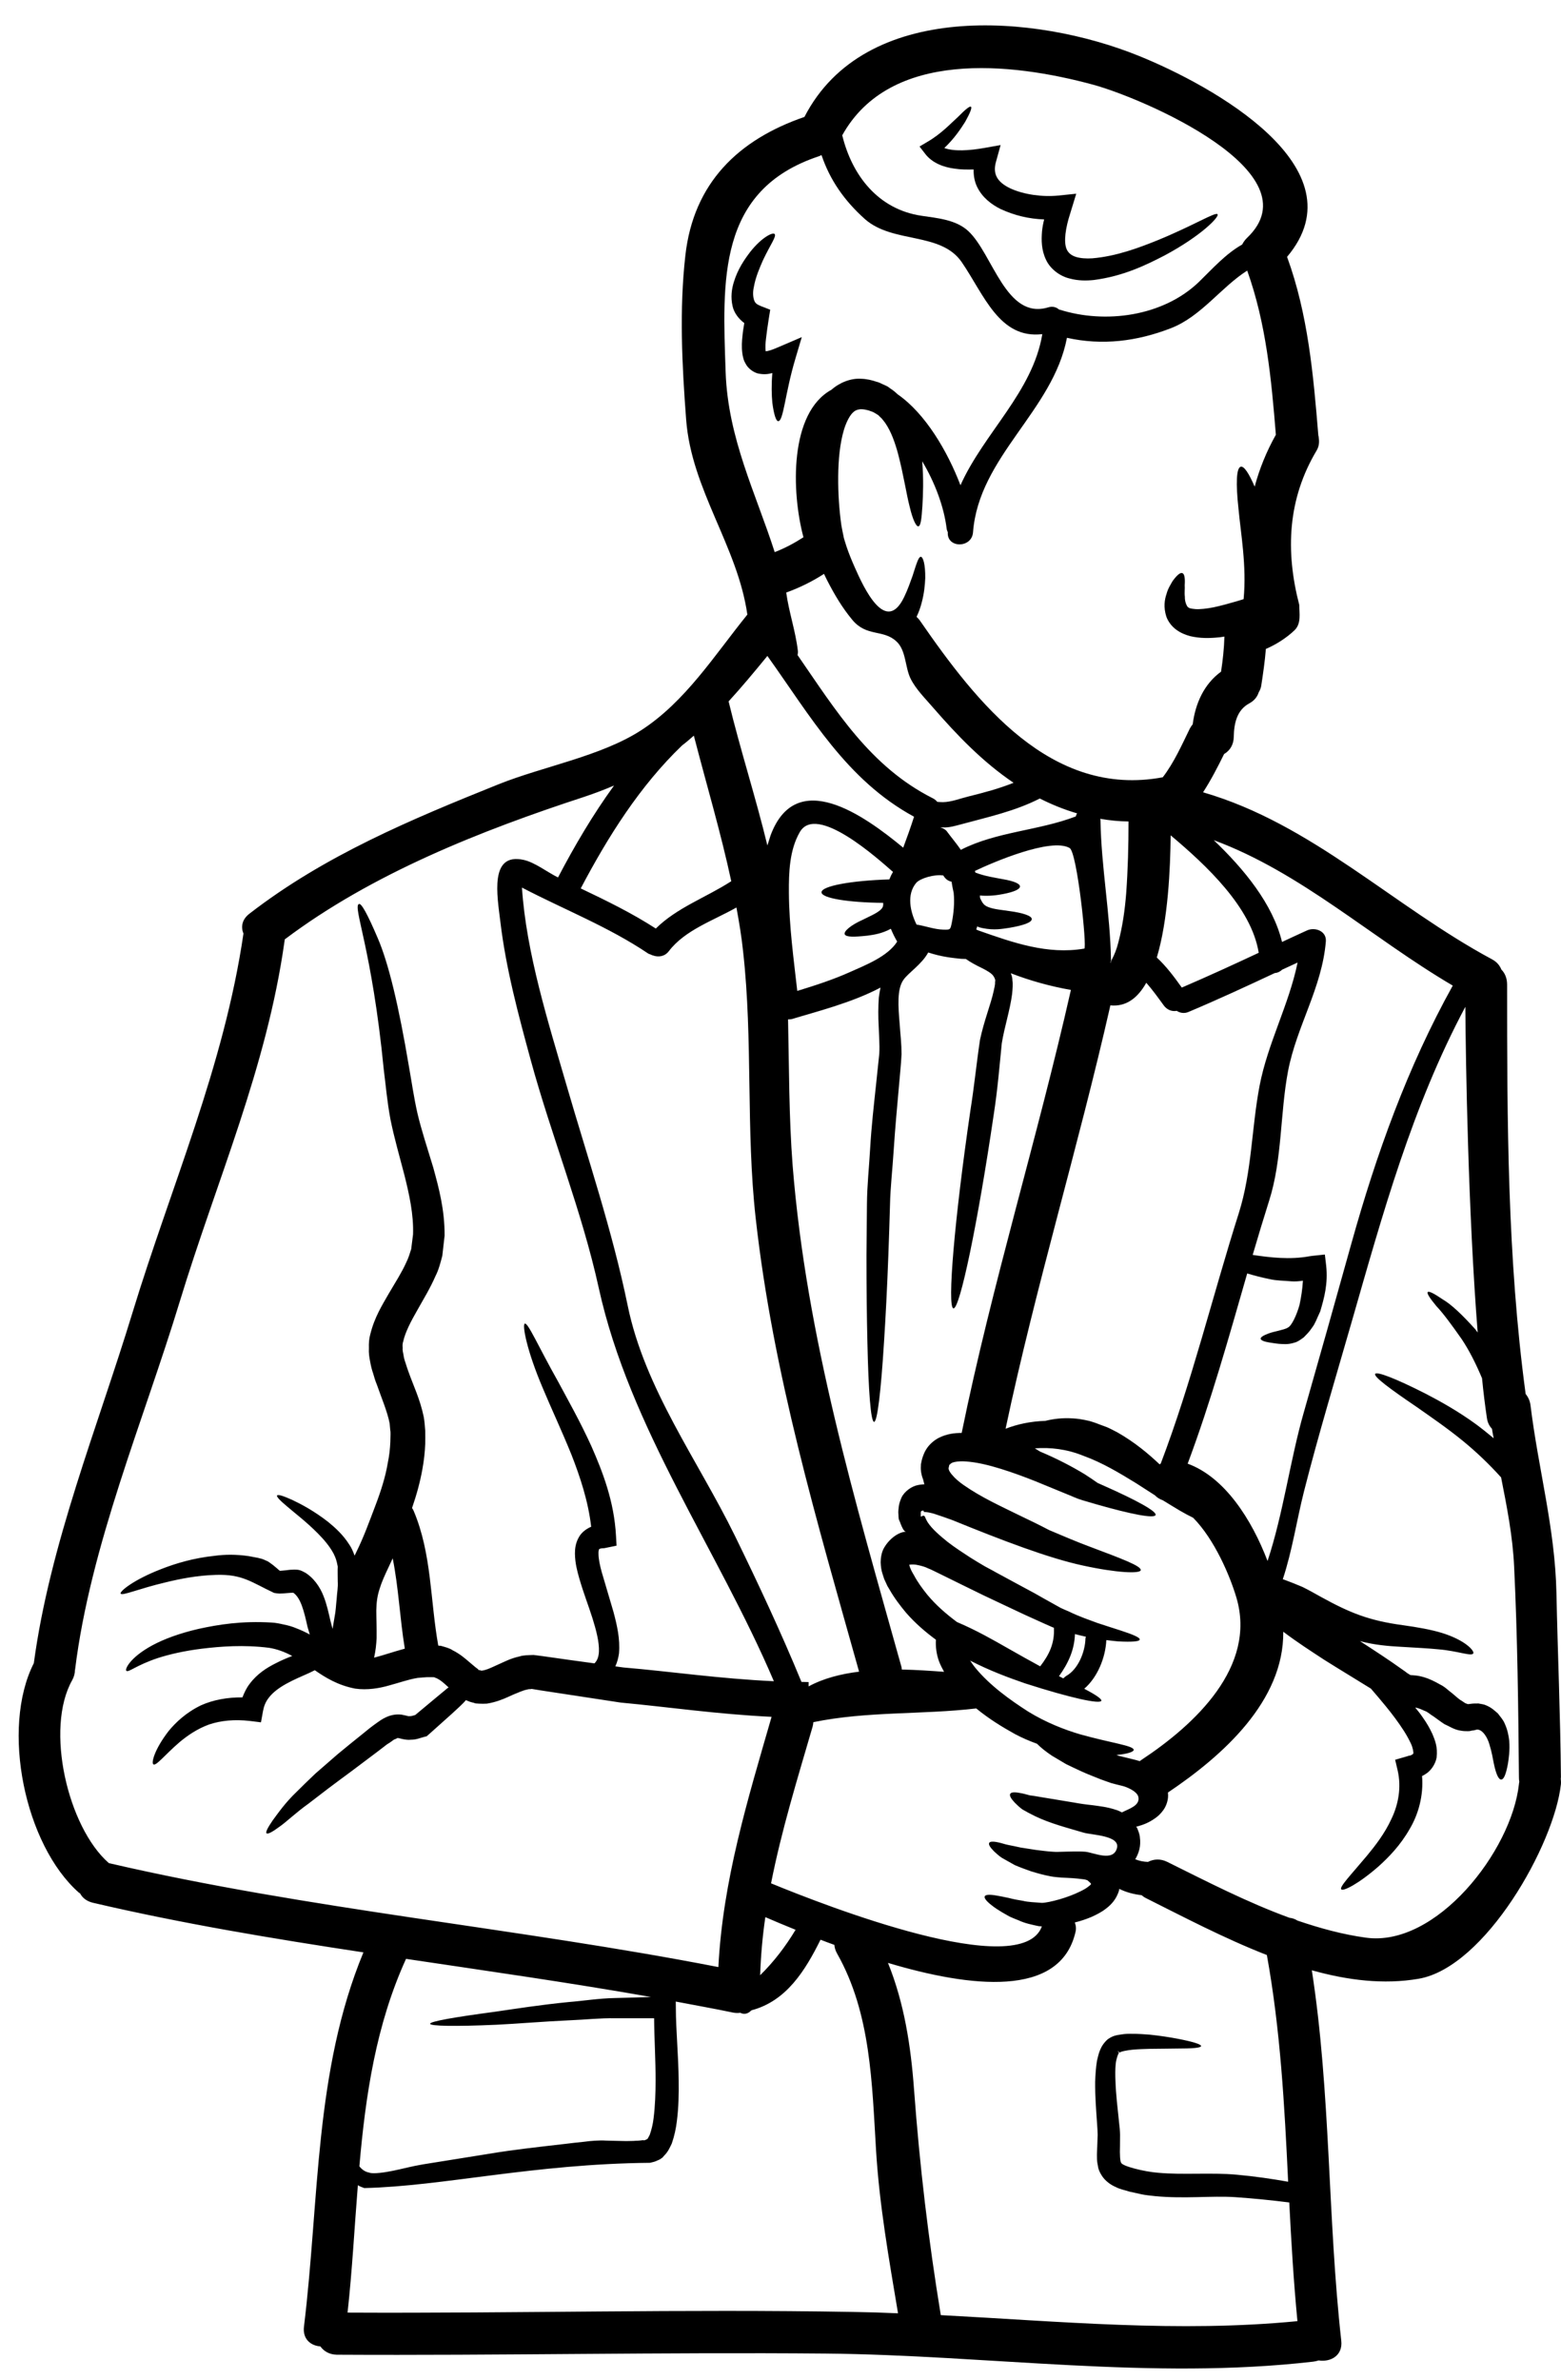 <?xml version="1.0" encoding="UTF-8"?><svg xmlns="http://www.w3.org/2000/svg" xmlns:xlink="http://www.w3.org/1999/xlink" height="121.9" preserveAspectRatio="xMidYMid meet" version="1.0" viewBox="24.0 2.7 80.0 121.9" width="80.0" zoomAndPan="magnify"><g id="change1_1"><path d="M 44.746 87.133 C 44.492 85.59 44.43 84.023 44.125 82.508 C 44.055 82.652 43.988 82.801 43.918 82.953 C 43.73 83.348 43.559 83.723 43.453 84.074 C 43.336 84.434 43.293 84.758 43.285 85.172 C 43.285 85.598 43.309 86.062 43.301 86.594 C 43.285 86.91 43.25 87.25 43.172 87.594 C 43.609 87.484 44.133 87.301 44.746 87.133 Z M 57.598 109.273 C 57.602 108.176 57.531 107.141 57.523 106.062 C 56.844 106.062 56.172 106.062 55.543 106.062 C 54.738 106.047 53.969 106.137 53.242 106.164 C 51.793 106.23 50.5 106.344 49.434 106.395 C 47.301 106.488 46.051 106.465 46.043 106.344 C 46.043 106.223 47.273 106.008 49.379 105.727 C 50.434 105.574 51.691 105.375 53.164 105.23 C 53.902 105.172 54.672 105.043 55.5 105.027 C 56.102 105.016 56.727 104.992 57.359 104.973 C 53.191 104.238 48.996 103.645 44.809 103.02 C 43.273 106.387 42.734 109.992 42.418 113.645 C 42.547 113.809 42.711 113.93 42.918 113.965 L 42.957 113.98 C 43.184 114.031 43.695 113.965 44.148 113.871 C 44.613 113.777 45.117 113.637 45.691 113.543 C 46.758 113.371 47.898 113.191 49.105 112.996 C 50.312 112.793 51.613 112.652 52.934 112.5 C 53.266 112.457 53.602 112.422 53.941 112.387 C 54.234 112.344 54.715 112.305 55.055 112.328 C 55.391 112.336 55.734 112.344 56.09 112.352 C 56.246 112.344 56.426 112.352 56.578 112.336 C 56.734 112.336 56.914 112.312 56.957 112.305 C 56.992 112.312 57.023 112.328 57.113 112.277 L 57.172 112.25 C 57.203 112.227 57.25 112.121 57.301 112.027 C 57.387 111.773 57.461 111.488 57.496 111.18 C 57.574 110.562 57.598 109.906 57.598 109.273 Z M 61.461 47.84 C 61.469 47.832 61.477 47.84 61.477 47.832 C 60.938 45.324 60.203 42.867 59.559 40.375 C 59.363 40.547 59.164 40.719 58.953 40.879 C 56.785 42.961 55.16 45.547 53.762 48.199 C 55.074 48.824 56.383 49.461 57.609 50.254 C 58.695 49.18 60.184 48.664 61.461 47.84 Z M 60.816 103.441 C 61.043 99.008 62.309 94.895 63.543 90.625 C 60.715 90.488 58.148 90.109 55.809 89.895 C 54.355 89.676 53.012 89.469 51.707 89.27 L 51.246 89.195 C 51.168 89.223 51.125 89.188 51.008 89.23 C 50.824 89.262 50.555 89.383 50.281 89.496 C 50.004 89.621 49.707 89.77 49.285 89.879 C 49.168 89.906 49.07 89.934 48.953 89.949 C 48.816 89.957 48.672 89.957 48.539 89.949 L 48.438 89.941 C 48.445 89.949 48.336 89.93 48.336 89.93 C 48.324 89.922 48.309 89.914 48.309 89.914 L 48.199 89.887 L 48.086 89.855 L 47.875 89.77 C 47.828 89.828 47.777 89.887 47.719 89.941 C 47.496 90.164 47.344 90.293 47.145 90.48 C 46.77 90.812 46.391 91.156 45.996 91.508 L 45.859 91.625 L 45.766 91.645 C 45.535 91.703 45.348 91.797 45.055 91.797 C 44.789 91.832 44.422 91.703 44.395 91.711 C 44.379 91.703 44.344 91.719 44.305 91.746 C 44.262 91.77 44.242 91.762 44.184 91.797 L 44.004 91.926 L 43.816 92.047 L 43.676 92.156 L 43.328 92.422 C 42.871 92.766 42.426 93.098 42.008 93.414 C 41.582 93.73 41.18 94.023 40.809 94.305 C 40.449 94.582 40.109 94.844 39.801 95.078 C 39.164 95.531 38.688 96 38.316 96.258 C 37.957 96.523 37.727 96.645 37.66 96.59 C 37.602 96.531 37.719 96.301 37.977 95.926 C 38.25 95.559 38.609 95.031 39.207 94.461 C 39.492 94.176 39.816 93.859 40.168 93.527 C 40.527 93.219 40.906 92.887 41.309 92.535 C 41.719 92.191 42.152 91.848 42.598 91.488 L 42.934 91.215 L 43.145 91.055 L 43.324 90.926 C 43.5 90.805 43.953 90.438 44.574 90.512 C 44.91 90.574 44.902 90.605 45.012 90.59 C 45.066 90.598 45.184 90.559 45.281 90.531 C 45.664 90.215 46.031 89.906 46.383 89.613 C 46.57 89.461 46.75 89.309 46.93 89.16 C 46.941 89.145 46.973 89.133 46.992 89.117 L 46.949 89.082 C 46.75 88.895 46.57 88.742 46.434 88.68 C 46.352 88.621 46.316 88.645 46.262 88.598 L 46.125 88.594 C 46.043 88.594 45.957 88.594 45.887 88.594 C 45.727 88.605 45.578 88.613 45.441 88.629 C 45.418 88.629 45.398 88.629 45.375 88.637 C 44.945 88.707 44.457 88.879 43.949 89.016 C 43.453 89.16 42.82 89.27 42.203 89.18 C 41.305 89.008 40.664 88.605 40.133 88.238 C 40.031 88.285 39.938 88.336 39.844 88.379 C 39.07 88.723 38.199 89.074 37.762 89.664 C 37.609 89.863 37.523 90.086 37.48 90.324 L 37.375 90.906 L 36.805 90.836 C 36.031 90.746 35.32 90.812 34.707 91.02 C 34.098 91.242 33.602 91.59 33.207 91.918 C 32.438 92.578 31.992 93.168 31.855 93.055 C 31.758 92.973 31.895 92.328 32.633 91.363 C 33 90.914 33.539 90.402 34.301 90.035 C 34.918 89.758 35.656 89.621 36.426 89.629 C 36.52 89.383 36.633 89.145 36.793 88.938 C 37.18 88.418 37.676 88.109 38.129 87.883 C 38.422 87.73 38.703 87.613 38.977 87.508 C 38.574 87.293 38.199 87.156 37.789 87.09 C 36.488 86.926 35.305 87.02 34.363 87.133 C 33.406 87.25 32.652 87.434 32.094 87.613 C 30.965 87.988 30.594 88.363 30.477 88.27 C 30.383 88.211 30.637 87.594 31.812 86.961 C 32.387 86.652 33.172 86.352 34.176 86.121 C 35.191 85.898 36.402 85.703 37.926 85.797 C 38.113 85.805 38.328 85.848 38.543 85.898 C 38.762 85.941 38.977 86 39.176 86.086 C 39.422 86.18 39.652 86.285 39.875 86.41 C 39.832 86.273 39.793 86.137 39.758 86.008 C 39.578 85.188 39.406 84.527 39.031 84.27 C 38.977 84.27 38.883 84.273 38.797 84.281 L 38.508 84.305 L 38.328 84.312 C 38.273 84.312 38.148 84.297 38.062 84.281 L 38.035 84.273 C 36.879 83.73 36.426 83.312 35.066 83.355 C 34.09 83.383 33.215 83.562 32.504 83.734 C 31.09 84.066 30.246 84.449 30.184 84.312 C 30.125 84.211 30.816 83.613 32.289 83.047 C 33.012 82.766 33.918 82.492 34.996 82.379 C 35.527 82.305 36.117 82.301 36.75 82.395 C 36.906 82.422 37.066 82.457 37.223 82.484 L 37.344 82.516 L 37.41 82.531 C 37.418 82.531 37.43 82.535 37.488 82.559 C 37.504 82.566 37.523 82.574 37.523 82.574 L 37.727 82.664 C 37.781 82.695 37.906 82.789 37.992 82.852 L 38.207 83.031 C 38.242 83.062 38.316 83.133 38.328 83.133 C 38.336 83.133 38.344 83.141 38.352 83.148 L 38.43 83.141 L 38.68 83.117 C 38.773 83.105 38.859 83.09 38.988 83.09 C 39.047 83.082 39.105 83.082 39.215 83.09 C 39.27 83.098 39.277 83.09 39.371 83.117 C 39.492 83.156 39.609 83.219 39.703 83.297 L 39.578 83.203 C 40.074 83.484 40.406 83.988 40.578 84.434 C 40.758 84.887 40.844 85.324 40.938 85.719 C 40.973 85.863 41.008 85.992 41.043 86.121 C 41.082 85.918 41.109 85.711 41.145 85.52 C 41.211 85.203 41.219 84.887 41.254 84.586 C 41.27 84.281 41.332 83.973 41.309 83.699 C 41.309 83.441 41.297 83.109 41.309 82.93 C 41.246 82.602 41.211 82.508 41.102 82.277 C 40.895 81.883 40.586 81.531 40.289 81.23 C 39.688 80.625 39.113 80.195 38.738 79.871 C 38.359 79.555 38.164 79.355 38.199 79.289 C 38.242 79.223 38.508 79.305 38.969 79.512 C 39.422 79.727 40.066 80.059 40.816 80.641 C 41.18 80.941 41.578 81.293 41.906 81.812 C 42.008 81.953 42.102 82.168 42.172 82.371 C 42.203 82.305 42.238 82.234 42.266 82.176 C 42.641 81.422 42.926 80.625 43.223 79.848 C 43.516 79.082 43.754 78.34 43.875 77.613 C 43.949 77.258 43.988 76.91 44.004 76.551 C 44.004 76.379 44.02 76.191 44.012 76.027 C 43.988 75.883 43.988 75.746 43.969 75.598 C 43.852 74.992 43.559 74.316 43.309 73.598 C 43.234 73.426 43.18 73.234 43.121 73.031 C 43.055 72.844 43.008 72.652 42.969 72.43 C 42.926 72.215 42.891 71.996 42.906 71.738 C 42.898 71.488 42.914 71.25 42.977 71.035 C 43.191 70.16 43.59 69.535 43.918 68.961 C 44.258 68.383 44.594 67.859 44.816 67.363 C 44.945 67.105 44.996 66.906 45.074 66.668 C 45.102 66.414 45.141 66.164 45.168 65.918 C 45.203 64.898 44.973 63.871 44.73 62.895 C 44.477 61.918 44.199 60.965 44.012 60.035 C 43.832 59.074 43.77 58.262 43.668 57.48 C 43.062 51.273 42.066 49.141 42.395 48.996 C 42.512 48.945 42.812 49.461 43.363 50.754 C 43.918 52.047 44.434 54.211 44.953 57.293 C 45.09 58.055 45.211 58.922 45.398 59.734 C 45.598 60.582 45.895 61.473 46.203 62.492 C 46.484 63.516 46.793 64.648 46.785 65.984 C 46.75 66.316 46.707 66.66 46.668 67.012 C 46.582 67.348 46.477 67.746 46.324 68.039 C 46.043 68.688 45.699 69.238 45.383 69.805 C 45.066 70.359 44.766 70.926 44.664 71.402 C 44.621 71.523 44.629 71.633 44.637 71.73 C 44.621 71.832 44.652 71.961 44.68 72.098 C 44.695 72.227 44.738 72.379 44.793 72.531 C 44.84 72.68 44.887 72.832 44.953 73.004 C 45.184 73.656 45.527 74.355 45.715 75.258 C 45.758 75.488 45.773 75.738 45.793 75.977 C 45.801 76.207 45.793 76.414 45.793 76.633 C 45.777 77.062 45.727 77.508 45.648 77.938 C 45.527 78.621 45.34 79.281 45.117 79.93 C 45.148 79.973 45.176 80.023 45.199 80.074 C 46.133 82.285 46.043 84.656 46.461 86.977 C 46.504 86.984 46.539 86.984 46.59 86.988 C 46.793 87.047 47.043 87.105 47.195 87.215 C 47.559 87.395 47.82 87.621 48.047 87.816 L 48.363 88.082 L 48.488 88.176 C 48.5 88.184 48.508 88.191 48.516 88.191 C 48.508 88.191 48.508 88.191 48.508 88.199 C 48.508 88.199 48.5 88.203 48.5 88.211 C 48.523 88.227 48.566 88.234 48.602 88.238 C 48.633 88.262 48.68 88.234 48.703 88.297 C 48.688 88.277 48.688 88.262 48.688 88.262 C 48.711 88.246 48.723 88.246 48.738 88.254 L 48.852 88.227 C 49.02 88.184 49.285 88.059 49.574 87.926 C 49.875 87.793 50.176 87.629 50.629 87.531 C 50.816 87.465 51.102 87.465 51.348 87.457 L 51.855 87.523 C 52.699 87.645 53.574 87.766 54.465 87.887 C 54.602 87.754 54.68 87.566 54.695 87.285 C 54.715 86.805 54.559 86.199 54.363 85.574 C 54.164 84.941 53.902 84.281 53.688 83.535 C 53.582 83.16 53.473 82.766 53.465 82.27 C 53.465 82.035 53.488 81.723 53.68 81.402 C 53.816 81.164 54.07 80.984 54.297 80.891 C 54.148 79.586 53.73 78.336 53.293 77.215 C 52.777 75.941 52.238 74.801 51.828 73.816 C 50.98 71.832 50.758 70.539 50.895 70.488 C 51.059 70.426 51.582 71.645 52.598 73.449 C 53.094 74.375 53.719 75.473 54.312 76.773 C 54.887 78.082 55.477 79.598 55.57 81.363 L 55.598 81.859 L 54.969 81.988 C 54.91 81.996 54.832 81.988 54.793 82.004 C 54.688 82.027 54.723 82.035 54.707 82.039 C 54.695 82.047 54.664 82.141 54.672 82.27 C 54.672 82.535 54.746 82.883 54.84 83.219 C 55.047 83.922 55.246 84.605 55.441 85.254 C 55.621 85.934 55.785 86.625 55.723 87.379 C 55.691 87.594 55.637 87.824 55.535 88.039 C 55.68 88.059 55.816 88.082 55.957 88.098 C 58.406 88.305 60.852 88.672 63.66 88.801 C 60.773 82.035 56.27 75.855 54.688 68.672 C 53.824 64.727 52.266 60.898 51.203 57.004 C 50.57 54.684 49.93 52.312 49.645 49.922 C 49.477 48.543 49.078 46.352 50.836 46.738 C 51.402 46.859 52.066 47.379 52.598 47.637 C 53.445 46.02 54.387 44.418 55.469 42.93 C 54.996 43.133 54.484 43.328 53.945 43.508 C 48.668 45.23 43.055 47.445 38.59 50.812 C 38.59 50.84 38.59 50.871 38.582 50.898 C 37.668 57.406 35.109 63.133 33.215 69.348 C 31.352 75.469 28.633 81.848 27.848 88.203 C 27.848 88.211 27.84 88.219 27.84 88.227 C 27.84 88.398 27.797 88.57 27.699 88.75 C 26.297 91.234 27.473 96.266 29.566 98.105 C 29.574 98.105 29.574 98.109 29.578 98.117 C 39.875 100.504 50.449 101.422 60.816 103.441 Z M 64.773 101.531 C 64.184 101.293 63.652 101.07 63.223 100.883 C 63.078 101.859 62.992 102.852 62.957 103.859 C 63.66 103.168 64.258 102.387 64.773 101.531 Z M 65.441 89.066 C 66.195 88.656 67.094 88.426 68.027 88.312 C 65.871 80.625 63.617 73.074 62.727 65.074 C 62.223 60.547 62.59 55.969 62.086 51.453 C 62.008 50.684 61.879 49.93 61.742 49.176 C 60.562 49.844 59.098 50.332 58.277 51.414 C 58.062 51.695 57.734 51.73 57.469 51.633 C 57.469 51.633 57.469 51.633 57.461 51.633 C 57.418 51.617 57.375 51.602 57.34 51.582 C 57.293 51.559 57.25 51.559 57.215 51.531 C 55.184 50.164 52.906 49.281 50.75 48.156 C 50.965 51.496 52.113 55.109 53.027 58.254 C 54.125 62.035 55.375 65.703 56.168 69.562 C 57.043 73.828 59.766 77.484 61.668 81.363 C 62.863 83.809 64.039 86.324 65.074 88.836 C 65.195 88.836 65.312 88.844 65.441 88.844 Z M 70.023 121.172 C 69.559 118.398 69.07 115.652 68.898 112.84 C 68.688 109.41 68.637 105.82 66.906 102.758 C 66.82 102.609 66.77 102.449 66.762 102.305 C 66.52 102.219 66.281 102.129 66.051 102.039 C 65.27 103.613 64.305 105.18 62.52 105.652 C 62.48 105.676 62.453 105.707 62.422 105.734 C 62.25 105.863 62.078 105.855 61.941 105.781 C 61.828 105.797 61.699 105.797 61.562 105.77 C 60.594 105.566 59.609 105.395 58.633 105.207 L 58.637 105.531 C 58.637 106.645 58.77 107.945 58.781 109.27 C 58.789 109.938 58.781 110.617 58.688 111.336 C 58.645 111.695 58.566 112.078 58.43 112.473 C 58.328 112.68 58.25 112.887 58.027 113.109 L 57.957 113.191 L 57.957 113.195 C 57.957 113.195 57.949 113.203 57.941 113.203 C 57.906 113.234 57.805 113.297 57.805 113.297 L 57.797 113.297 L 57.77 113.312 L 57.652 113.363 C 57.59 113.398 57.453 113.434 57.316 113.465 C 51.332 113.52 46.707 114.664 42.676 114.758 L 42.668 114.758 C 42.555 114.719 42.445 114.676 42.34 114.613 C 42.164 116.789 42.051 118.98 41.812 121.137 C 50.441 121.18 59.062 120.949 67.691 121.102 C 68.465 121.113 69.25 121.137 70.023 121.172 Z M 69.98 50.922 C 69.859 50.719 69.75 50.496 69.656 50.266 C 69.176 50.523 68.781 50.57 68.465 50.617 C 67.777 50.691 67.375 50.699 67.293 50.555 C 67.223 50.402 67.598 50.078 68.223 49.801 C 68.523 49.648 68.902 49.492 69.117 49.305 C 69.227 49.203 69.25 49.145 69.262 49.059 C 69.262 49.023 69.262 48.98 69.262 48.938 C 67.469 48.922 66.102 48.699 66.102 48.398 C 66.102 48.074 67.633 47.797 69.578 47.738 C 69.629 47.609 69.688 47.48 69.766 47.355 C 69.027 46.711 65.844 43.824 64.988 45.316 C 64.457 46.234 64.422 47.395 64.43 48.426 C 64.441 50.121 64.672 51.781 64.859 53.449 C 65.777 53.168 66.707 52.867 67.582 52.473 C 68.32 52.141 69.5 51.688 69.98 50.922 Z M 70.289 46.113 C 70.484 45.59 70.672 45.066 70.844 44.527 C 67.387 42.652 65.543 39.391 63.328 36.293 C 62.641 37.133 61.992 37.91 61.34 38.621 C 61.934 41.078 62.727 43.52 63.328 46 C 63.379 45.828 63.438 45.656 63.492 45.48 C 64.801 41.977 68.266 44.441 70.289 46.113 Z M 72.781 49.945 C 72.875 49.477 72.926 48.93 72.875 48.426 C 72.832 48.234 72.797 48.055 72.77 47.875 C 72.77 47.867 72.77 47.859 72.762 47.852 C 72.59 47.824 72.438 47.703 72.344 47.535 C 71.871 47.465 71.145 47.688 70.953 47.918 C 70.457 48.508 70.641 49.383 70.973 50.051 C 71.426 50.121 71.879 50.297 72.332 50.309 C 72.703 50.316 72.703 50.332 72.781 49.945 Z M 73.625 43.492 C 74.414 43.297 75.195 43.09 75.945 42.789 C 74.363 41.723 73.055 40.359 71.812 38.93 C 71.418 38.469 70.938 38.004 70.664 37.449 C 70.375 36.859 70.441 35.992 69.93 35.539 C 69.258 34.922 68.414 35.324 67.684 34.449 C 67.172 33.836 66.77 33.16 66.391 32.422 C 66.34 32.312 66.281 32.207 66.23 32.09 C 65.621 32.484 64.973 32.801 64.293 33.047 C 64.43 34.047 64.766 35 64.887 36.008 C 64.902 36.102 64.887 36.18 64.875 36.25 C 66.828 39.074 68.594 41.969 71.812 43.586 C 71.914 43.637 71.977 43.699 72.035 43.766 C 72.137 43.773 72.238 43.781 72.324 43.781 C 72.762 43.773 73.207 43.594 73.625 43.492 Z M 77.418 19.812 C 75.211 20.074 74.43 17.789 73.285 16.121 C 72.207 14.562 69.766 15.188 68.328 13.922 C 67.273 12.98 66.531 11.918 66.102 10.641 C 66.059 10.66 66.016 10.684 65.965 10.703 C 60.734 12.438 61.031 17.098 61.188 21.754 C 61.305 25.152 62.734 27.961 63.703 30.977 C 64.219 30.777 64.703 30.52 65.176 30.215 C 64.551 27.875 64.457 23.836 66.613 22.66 C 67.023 22.293 67.609 22.062 68.129 22.098 C 68.422 22.105 68.688 22.172 68.918 22.25 C 69.047 22.277 69.141 22.336 69.258 22.387 L 69.414 22.457 L 69.508 22.508 L 69.516 22.516 L 69.527 22.523 L 69.559 22.543 L 69.613 22.586 C 69.703 22.645 69.758 22.68 69.852 22.758 C 69.902 22.805 69.953 22.852 70.004 22.895 C 71.426 23.879 72.559 25.812 73.223 27.551 C 74.43 24.863 76.922 22.781 77.418 19.812 Z M 77.309 88.039 C 77.77 87.441 78.055 86.859 78.012 86.062 C 77.984 86.051 77.949 86.043 77.918 86.027 C 77.777 85.965 77.625 85.898 77.469 85.828 C 77.164 85.691 76.844 85.547 76.512 85.395 C 75.859 85.086 75.152 84.758 74.422 84.41 C 73.688 84.051 72.926 83.68 72.137 83.289 C 71.949 83.203 71.715 83.074 71.562 83.02 C 71.402 82.938 71.23 82.895 71.066 82.859 C 70.902 82.816 70.734 82.816 70.629 82.832 C 70.613 82.832 70.605 82.832 70.598 82.84 C 70.598 82.852 70.605 82.875 70.613 82.895 C 70.621 82.918 70.629 82.945 70.637 82.973 L 70.699 83.117 C 70.723 83.16 70.766 83.246 70.766 83.246 L 70.844 83.379 C 71.031 83.734 71.273 84.059 71.52 84.367 C 71.973 84.914 72.504 85.367 73.043 85.77 C 74.055 86.199 74.902 86.688 75.664 87.121 C 76.281 87.473 76.82 87.773 77.309 88.039 Z M 79.133 44.512 C 79.148 44.453 79.168 44.406 79.199 44.355 C 78.531 44.16 77.898 43.902 77.289 43.594 C 76.016 44.246 74.645 44.539 73.266 44.914 C 72.965 44.992 72.641 45.094 72.324 45.074 C 72.008 45.043 72.387 45.086 72.523 45.273 C 72.762 45.598 73.02 45.898 73.242 46.223 C 75.066 45.289 77.215 45.246 79.133 44.512 Z M 79.57 51.281 C 79.715 51.258 79.207 46.344 78.816 46.129 C 77.867 45.582 74.875 46.867 73.961 47.305 C 73.969 47.336 73.984 47.363 73.988 47.387 C 74.477 47.578 75.012 47.652 75.418 47.73 C 75.953 47.824 76.273 47.953 76.273 48.098 C 76.273 48.242 75.965 48.379 75.426 48.484 C 75.125 48.543 74.703 48.605 74.219 48.562 C 74.219 48.598 74.227 48.645 74.227 48.688 C 74.27 48.781 74.312 48.867 74.355 48.93 C 74.434 49.047 74.516 49.102 74.664 49.16 C 74.953 49.273 75.391 49.305 75.727 49.359 C 76.434 49.453 76.879 49.605 76.879 49.77 C 76.871 49.945 76.445 50.094 75.742 50.215 C 75.375 50.266 74.969 50.359 74.348 50.23 C 74.262 50.215 74.168 50.188 74.078 50.145 C 74.07 50.203 74.047 50.246 74.031 50.301 C 74.07 50.316 74.105 50.34 74.141 50.352 C 75.922 50.977 77.684 51.602 79.57 51.281 Z M 79.629 86.617 C 79.629 86.582 79.645 86.559 79.652 86.523 C 79.465 86.48 79.285 86.438 79.09 86.387 C 79.062 87.215 78.738 87.895 78.273 88.543 C 78.352 88.586 78.422 88.621 78.492 88.656 C 78.539 88.613 78.582 88.57 78.637 88.535 C 79.258 88.191 79.609 87.301 79.629 86.617 Z M 81.715 48.465 C 81.805 47.234 81.836 46.008 81.836 44.77 C 81.34 44.766 80.859 44.715 80.383 44.633 C 80.383 44.648 80.398 44.664 80.398 44.684 C 80.434 47.09 80.895 49.461 80.938 51.867 C 80.938 51.91 80.914 51.949 80.914 51.992 C 80.922 51.996 80.93 52.012 80.938 52.02 C 80.93 51.992 80.922 51.949 80.965 51.875 C 81.117 51.59 81.23 51.301 81.309 50.984 C 81.527 50.16 81.648 49.312 81.715 48.465 Z M 81.496 95.52 C 81.836 95.34 82.438 95.18 82.34 94.727 C 82.273 94.426 81.719 94.203 81.477 94.152 C 81.281 94.109 81.117 94.059 80.945 94.016 C 80.691 93.93 80.586 93.887 80.406 93.824 C 80.082 93.691 79.773 93.578 79.473 93.441 C 79.176 93.305 78.898 93.176 78.637 93.047 C 78.379 92.895 78.137 92.754 77.918 92.621 C 77.582 92.398 77.332 92.191 77.145 92.004 C 76.77 91.867 76.398 91.711 76.016 91.508 C 75.363 91.145 74.688 90.734 74.031 90.195 C 71.254 90.52 68.43 90.332 65.684 90.898 C 65.68 90.969 65.664 91.051 65.645 91.129 C 64.859 93.824 64.047 96.453 63.516 99.152 C 66.281 100.289 76.34 104.219 77.395 101.359 C 77.34 101.352 77.289 101.352 77.223 101.344 C 76.871 101.266 76.547 101.207 76.203 101.047 C 76.039 100.984 75.879 100.918 75.742 100.855 C 75.613 100.781 75.5 100.719 75.383 100.652 C 75.168 100.523 74.98 100.402 74.844 100.293 C 74.566 100.082 74.43 99.914 74.465 99.82 C 74.508 99.727 74.715 99.715 75.066 99.777 C 75.238 99.805 75.449 99.848 75.684 99.898 C 75.801 99.93 75.93 99.957 76.059 99.984 C 76.18 100.008 76.305 100.027 76.441 100.051 C 76.676 100.113 77.023 100.121 77.387 100.152 C 77.566 100.156 77.949 100.07 78.293 99.973 C 78.645 99.871 79.02 99.734 79.355 99.57 C 79.523 99.488 79.688 99.398 79.793 99.305 C 79.859 99.262 79.895 99.219 79.918 99.188 C 79.91 99.145 79.809 99.066 79.73 98.996 C 79.688 98.98 79.594 98.945 79.473 98.938 C 79.32 98.914 79.141 98.902 78.961 98.887 C 78.781 98.879 78.594 98.863 78.414 98.859 C 78.227 98.844 77.992 98.824 77.84 98.793 C 77.43 98.715 77.152 98.629 76.836 98.535 C 76.531 98.426 76.262 98.328 76.008 98.219 C 75.758 98.082 75.543 97.961 75.355 97.852 C 75.176 97.738 75.059 97.613 74.945 97.516 C 74.738 97.305 74.652 97.164 74.695 97.082 C 74.73 97.004 74.91 96.996 75.191 97.062 C 75.332 97.09 75.508 97.156 75.691 97.191 C 75.879 97.227 76.09 97.27 76.309 97.32 C 76.547 97.355 76.805 97.398 77.086 97.441 C 77.359 97.473 77.711 97.523 77.977 97.535 C 78.164 97.551 78.277 97.535 78.445 97.535 C 78.625 97.531 78.809 97.523 78.996 97.523 C 79.199 97.523 79.398 97.516 79.629 97.535 C 80.055 97.578 81.066 98.074 81.246 97.336 C 81.398 96.703 79.973 96.68 79.543 96.559 C 78.703 96.309 77.84 96.094 77.043 95.711 C 76.797 95.59 76.578 95.473 76.398 95.367 C 76.23 95.246 76.109 95.121 76.008 95.023 C 75.809 94.812 75.723 94.656 75.773 94.57 C 75.816 94.484 75.992 94.469 76.281 94.527 C 76.426 94.547 76.59 94.598 76.785 94.648 C 76.973 94.668 77.172 94.707 77.387 94.742 C 77.863 94.82 78.422 94.914 79.047 95.016 C 79.207 95.043 79.363 95.074 79.527 95.094 C 79.68 95.113 79.84 95.137 80.004 95.152 C 80.363 95.203 80.742 95.238 81.211 95.395 C 81.297 95.418 81.398 95.469 81.496 95.52 Z M 88.508 51.496 C 88.137 49.176 85.836 47.027 83.996 45.48 C 83.977 47.176 83.867 49.805 83.285 51.738 C 83.773 52.191 84.176 52.73 84.566 53.277 C 85.902 52.703 87.207 52.105 88.508 51.496 Z M 87.906 14.887 C 91.453 11.523 82.531 7.715 80.012 7.035 C 75.82 5.898 69.613 5.223 67.164 9.629 C 67.668 11.695 69.012 13.422 71.223 13.75 C 72.027 13.871 72.992 13.945 73.625 14.535 C 74.883 15.703 75.555 19.098 77.719 18.441 C 77.957 18.371 78.141 18.434 78.285 18.559 C 78.293 18.559 78.301 18.559 78.309 18.559 C 80.637 19.297 83.594 18.91 85.434 17.148 C 86.172 16.43 86.812 15.703 87.66 15.223 C 87.719 15.109 87.797 14.992 87.906 14.887 Z M 89.387 24.965 C 89.156 22.105 88.891 19.273 87.918 16.559 C 86.59 17.398 85.562 18.902 84.02 19.504 C 82.258 20.188 80.484 20.402 78.68 20 C 77.965 23.75 74.164 26.078 73.867 29.957 C 73.809 30.785 72.516 30.789 72.574 29.957 C 72.555 29.902 72.523 29.852 72.516 29.777 C 72.375 28.637 71.906 27.398 71.262 26.324 C 71.34 27.277 71.305 28.047 71.273 28.602 C 71.23 29.27 71.188 29.633 71.066 29.656 C 70.957 29.676 70.777 29.32 70.621 28.656 C 70.449 27.996 70.312 27.035 70.023 25.934 C 69.875 25.395 69.68 24.812 69.363 24.355 C 69.285 24.254 69.191 24.125 69.117 24.066 C 69.082 24.039 69.055 24.008 69.027 23.973 C 68.984 23.938 68.875 23.879 68.805 23.836 L 68.773 23.816 C 68.77 23.816 68.754 23.809 68.738 23.801 L 68.668 23.773 C 68.602 23.758 68.531 23.715 68.465 23.707 C 68.336 23.672 68.215 23.656 68.105 23.656 C 67.906 23.68 67.797 23.723 67.641 23.902 C 67.496 24.082 67.352 24.375 67.25 24.715 C 67.043 25.41 66.965 26.25 66.957 27.105 C 66.949 27.961 67.008 28.824 67.121 29.613 C 67.156 29.801 67.195 30.008 67.23 30.164 C 67.238 30.23 67.273 30.344 67.301 30.43 L 67.383 30.691 C 67.504 31.051 67.652 31.41 67.805 31.754 C 68.258 32.781 69.391 35.254 70.34 33.27 C 70.527 32.883 70.656 32.5 70.766 32.199 C 70.965 31.582 71.066 31.223 71.188 31.215 C 71.305 31.215 71.426 31.594 71.418 32.305 C 71.402 32.652 71.367 33.082 71.23 33.586 C 71.172 33.809 71.09 34.047 70.973 34.289 C 71.039 34.355 71.102 34.418 71.16 34.504 C 74.055 38.688 77.867 43.57 83.59 42.508 C 84.168 41.754 84.566 40.855 84.98 40.008 C 85.023 39.93 85.074 39.855 85.125 39.793 C 85.262 38.73 85.699 37.738 86.578 37.098 C 86.668 36.504 86.734 35.906 86.75 35.301 C 86.641 35.316 86.531 35.34 86.434 35.344 C 85.965 35.391 85.5 35.395 85.004 35.281 C 84.758 35.215 84.508 35.117 84.277 34.945 C 84.039 34.77 83.859 34.52 83.773 34.277 C 83.617 33.785 83.688 33.398 83.781 33.125 C 83.859 32.832 83.996 32.637 84.09 32.465 C 84.32 32.148 84.492 32.004 84.602 32.055 C 84.707 32.098 84.738 32.328 84.715 32.672 C 84.73 32.84 84.695 33.055 84.723 33.262 C 84.715 33.477 84.793 33.688 84.867 33.781 C 84.945 33.852 85.016 33.871 85.27 33.895 C 85.508 33.91 85.844 33.871 86.203 33.801 C 86.57 33.723 86.965 33.613 87.383 33.492 L 87.695 33.398 L 87.734 33.383 C 87.898 31.676 87.582 29.984 87.469 28.73 C 87.332 27.473 87.359 26.652 87.59 26.602 C 87.762 26.566 88.008 26.949 88.301 27.621 C 88.543 26.719 88.902 25.828 89.387 24.965 Z M 90.492 121.574 C 90.297 119.547 90.176 117.523 90.074 115.496 C 89.207 115.387 88.258 115.289 87.293 115.223 C 86.082 115.145 84.715 115.316 83.199 115.172 C 82.965 115.145 82.703 115.121 82.504 115.078 C 82.289 115.027 82.109 114.992 81.871 114.938 C 81.633 114.855 81.434 114.836 81.168 114.699 C 80.945 114.605 80.629 114.398 80.449 114.094 C 80.348 113.93 80.281 113.773 80.27 113.629 C 80.234 113.477 80.219 113.34 80.219 113.234 C 80.211 112.98 80.227 112.793 80.234 112.602 C 80.238 112.406 80.246 112.215 80.254 112.027 C 80.254 111.867 80.238 111.688 80.227 111.504 C 80.176 110.762 80.117 110.023 80.125 109.312 C 80.141 108.953 80.16 108.594 80.219 108.238 C 80.305 107.895 80.367 107.492 80.777 107.133 C 80.785 107.133 80.785 107.129 80.785 107.129 C 81.074 106.926 81.273 106.926 81.469 106.891 C 81.664 106.859 81.836 106.855 82 106.859 C 82.34 106.855 82.641 106.883 82.926 106.902 C 83.492 106.961 83.969 107.039 84.363 107.113 C 85.133 107.262 85.555 107.395 85.555 107.484 C 85.547 107.582 85.098 107.613 84.312 107.613 C 83.926 107.621 83.453 107.621 82.898 107.629 C 82.625 107.637 82.34 107.645 82.043 107.672 C 81.898 107.688 81.75 107.707 81.613 107.738 C 81.547 107.758 81.477 107.766 81.434 107.793 C 81.418 107.801 81.375 107.809 81.375 107.816 C 81.367 107.816 81.41 107.859 81.281 107.723 L 81.34 107.844 C 81.305 107.883 81.211 108.117 81.18 108.391 C 81.152 108.664 81.152 108.973 81.168 109.297 C 81.188 109.949 81.273 110.648 81.352 111.406 C 81.375 111.594 81.398 111.797 81.402 112.027 C 81.398 112.219 81.398 112.414 81.398 112.613 C 81.383 113.02 81.402 113.414 81.461 113.465 C 81.512 113.637 82.652 113.922 83.336 113.973 C 84.645 114.094 86.031 113.953 87.383 114.074 C 88.328 114.16 89.199 114.289 90.016 114.434 C 89.832 110.547 89.621 106.66 88.926 102.824 C 86.734 101.969 84.621 100.855 82.738 99.914 C 82.648 99.871 82.566 99.812 82.504 99.758 C 82.109 99.715 81.719 99.613 81.359 99.434 C 81.359 99.453 81.359 99.477 81.352 99.504 C 81.219 99.98 80.914 100.273 80.684 100.445 C 80.434 100.641 80.191 100.754 79.961 100.863 C 79.656 100.992 79.371 101.086 79.082 101.156 C 79.141 101.309 79.164 101.473 79.113 101.668 C 78.316 105.027 73.738 104.488 69.508 103.227 C 70.34 105.281 70.68 107.48 70.844 109.715 C 71.133 113.621 71.578 117.398 72.215 121.266 C 78.32 121.586 84.414 122.168 90.492 121.574 Z M 90.5 51.996 C 90.234 52.121 89.969 52.242 89.703 52.363 C 89.602 52.465 89.473 52.523 89.328 52.535 C 87.867 53.219 86.426 53.887 84.922 54.52 C 84.695 54.621 84.477 54.578 84.305 54.469 C 84.039 54.52 83.781 54.398 83.625 54.168 C 83.344 53.781 83.062 53.391 82.746 53.031 C 82.309 53.809 81.715 54.27 80.906 54.188 C 79.258 61.453 77.078 68.578 75.535 75.871 C 76.125 75.641 76.828 75.488 77.566 75.469 C 77.977 75.367 78.453 75.301 79.027 75.344 C 79.125 75.352 79.234 75.359 79.328 75.375 L 79.578 75.418 L 79.832 75.473 C 79.996 75.52 80.039 75.539 80.148 75.574 C 80.332 75.648 80.52 75.711 80.715 75.785 C 80.902 75.863 81.082 75.965 81.262 76.055 C 82.164 76.566 82.867 77.164 83.43 77.695 C 83.453 77.68 83.473 77.664 83.488 77.652 C 85.074 73.492 86.145 69.059 87.488 64.828 C 88.164 62.68 88.137 60.488 88.551 58.312 C 88.969 56.129 90.059 54.152 90.5 51.996 Z M 93.25 66.41 C 94.535 61.805 96.133 57.348 98.453 53.176 C 94.312 50.746 90.691 47.387 86.203 45.727 C 87.754 47.207 89.227 48.988 89.703 50.941 C 90.125 50.746 90.547 50.547 90.98 50.352 C 91.383 50.164 91.992 50.375 91.949 50.914 C 91.75 53.297 90.457 55.238 90.012 57.551 C 89.602 59.699 89.715 62.078 89.047 64.176 C 88.754 65.102 88.473 66.035 88.199 66.969 C 89.078 67.098 90.098 67.227 91.125 67.035 L 91.23 67.02 L 91.898 66.949 L 91.965 67.516 C 92.066 68.449 91.863 69.176 91.66 69.863 C 91.582 70.035 91.504 70.203 91.434 70.367 C 91.383 70.453 91.375 70.504 91.297 70.617 L 91.168 70.797 C 91.102 70.898 90.945 71.062 90.816 71.191 C 90.664 71.301 90.508 71.422 90.34 71.461 C 89.988 71.574 89.75 71.531 89.551 71.523 C 89.348 71.504 89.191 71.473 89.047 71.453 C 88.781 71.41 88.625 71.344 88.609 71.266 C 88.594 71.188 88.738 71.094 89.012 70.992 C 89.148 70.941 89.32 70.898 89.508 70.855 C 89.688 70.805 89.902 70.762 90.012 70.684 C 90.203 70.59 90.457 70.035 90.598 69.535 C 90.68 69.152 90.75 68.715 90.773 68.289 C 90.57 68.32 90.363 68.336 90.168 68.32 C 89.793 68.285 89.414 68.289 89.082 68.211 C 88.652 68.125 88.273 68.023 87.918 67.918 C 86.977 71.188 86.051 74.496 84.867 77.66 C 86.762 78.348 88.148 80.512 88.961 82.645 C 89.766 80.215 90.125 77.449 90.809 75.066 C 91.633 72.184 92.445 69.297 93.25 66.41 Z M 101.863 93.953 C 101.848 93.879 101.844 93.801 101.844 93.715 C 101.812 90.129 101.77 86.516 101.598 82.938 C 101.527 81.387 101.23 79.879 100.93 78.363 C 100.297 77.66 99.637 77.039 98.984 76.504 C 98.137 75.812 97.309 75.254 96.625 74.77 C 95.234 73.828 94.391 73.203 94.477 73.062 C 94.559 72.926 95.527 73.297 97.043 74.066 C 97.805 74.461 98.703 74.957 99.645 75.641 C 99.945 75.863 100.246 76.105 100.551 76.359 C 100.52 76.199 100.484 76.035 100.461 75.871 C 100.332 75.738 100.238 75.562 100.203 75.324 C 100.109 74.691 100.023 74.008 99.953 73.285 C 99.629 72.516 99.285 71.84 98.91 71.281 C 98.402 70.555 97.961 69.957 97.609 69.586 C 97.281 69.188 97.113 68.938 97.172 68.871 C 97.223 68.809 97.488 68.938 97.926 69.238 C 98.395 69.512 98.953 70.051 99.602 70.77 C 99.645 70.828 99.688 70.891 99.73 70.941 C 99.242 64.805 99.117 57.113 99.098 54.262 C 96.375 59.367 94.875 64.82 93.277 70.383 C 92.445 73.277 91.57 76.164 90.828 79.082 C 90.449 80.582 90.227 82.121 89.742 83.578 L 89.844 83.613 C 90.125 83.715 90.426 83.836 90.75 83.973 C 91.059 84.125 91.367 84.297 91.699 84.484 C 93.199 85.309 94.168 85.699 95.914 85.934 C 96.641 86.035 97.332 86.156 97.898 86.328 C 99.105 86.703 99.559 87.242 99.508 87.371 C 99.434 87.551 98.719 87.25 97.719 87.168 C 97.188 87.113 96.555 87.086 95.801 87.039 C 95.168 87.004 94.449 86.949 93.695 86.746 C 94.449 87.234 95.184 87.711 95.852 88.191 C 95.953 88.254 96.043 88.328 96.137 88.398 C 96.203 88.434 96.266 88.477 96.266 88.477 C 96.273 88.484 96.273 88.484 96.281 88.484 L 96.453 88.5 C 96.641 88.508 96.82 88.551 96.973 88.594 C 97.242 88.672 97.523 88.809 97.789 88.961 C 98.078 89.102 98.215 89.27 98.422 89.418 C 98.574 89.539 98.711 89.676 98.84 89.762 C 98.941 89.812 99.062 89.922 99.133 89.941 C 99.156 89.949 99.211 89.973 99.219 89.973 C 99.234 89.973 99.25 89.973 99.258 89.973 C 99.27 89.973 99.32 89.965 99.387 89.957 C 99.477 89.941 99.629 89.941 99.773 89.941 C 99.918 89.973 100.055 89.98 100.176 90.043 C 100.441 90.152 100.598 90.309 100.766 90.453 C 100.895 90.625 101.043 90.789 101.109 90.957 C 101.266 91.293 101.316 91.594 101.348 91.855 C 101.383 92.363 101.324 92.738 101.281 93.023 C 101.176 93.594 101.066 93.824 100.945 93.836 C 100.812 93.852 100.68 93.594 100.562 93.039 C 100.508 92.766 100.449 92.406 100.332 92.039 C 100.227 91.668 99.996 91.316 99.75 91.281 C 99.688 91.273 99.703 91.273 99.57 91.309 C 99.551 91.316 99.508 91.324 99.434 91.328 C 99.371 91.344 99.336 91.359 99.234 91.359 C 99.133 91.359 99.031 91.359 98.934 91.344 C 98.824 91.328 98.824 91.324 98.766 91.316 C 98.473 91.25 98.285 91.113 98.027 91 C 97.828 90.871 97.652 90.734 97.469 90.605 C 97.324 90.523 97.152 90.359 97.023 90.324 C 96.887 90.266 96.758 90.195 96.555 90.152 C 96.547 90.152 96.547 90.152 96.531 90.152 C 96.668 90.316 96.805 90.488 96.93 90.676 C 97.102 90.918 97.266 91.191 97.41 91.504 C 97.539 91.816 97.691 92.176 97.625 92.711 C 97.566 93.047 97.332 93.391 97.059 93.555 C 97 93.598 96.934 93.629 96.879 93.656 C 96.965 94.668 96.676 95.641 96.254 96.352 C 95.766 97.215 95.16 97.824 94.645 98.289 C 93.586 99.211 92.828 99.57 92.738 99.461 C 92.633 99.332 93.223 98.734 94.062 97.73 C 94.477 97.227 94.961 96.609 95.305 95.863 C 95.664 95.121 95.828 94.246 95.629 93.371 L 95.5 92.824 L 96.117 92.645 C 96.172 92.621 96.23 92.609 96.289 92.602 C 96.324 92.578 96.375 92.566 96.391 92.543 C 96.434 92.516 96.41 92.531 96.434 92.5 C 96.441 92.43 96.41 92.207 96.305 91.988 C 96.203 91.773 96.082 91.551 95.938 91.328 C 95.656 90.891 95.34 90.473 95.023 90.086 C 94.758 89.762 94.508 89.469 94.258 89.18 C 93.543 88.734 92.727 88.246 91.863 87.703 C 91.203 87.27 90.492 86.816 89.766 86.266 C 89.801 89.812 86.676 92.609 83.852 94.504 C 83.859 94.52 83.859 94.531 83.859 94.555 C 83.891 94.863 83.773 95.18 83.633 95.383 C 83.488 95.59 83.328 95.734 83.18 95.832 C 82.867 96.051 82.582 96.156 82.316 96.23 C 82.289 96.234 82.258 96.242 82.23 96.25 C 82.242 96.273 82.266 96.301 82.281 96.328 C 82.34 96.48 82.41 96.637 82.418 96.805 C 82.48 97.227 82.367 97.613 82.18 97.918 C 82.383 98.004 82.602 98.047 82.832 98.055 C 83.113 97.91 83.465 97.875 83.824 98.055 C 85.82 99.043 87.918 100.129 90.09 100.918 C 90.234 100.934 90.367 100.977 90.492 101.059 C 91.648 101.453 92.82 101.773 93.996 101.934 C 97.598 102.438 101.469 97.508 101.844 94.074 C 101.844 94.031 101.855 93.996 101.863 93.953 Z M 103.988 93.793 C 103.996 93.879 104.004 93.973 103.996 94.074 C 103.66 97.164 100.117 103.449 96.707 104.039 C 94.91 104.348 93.062 104.117 91.23 103.605 C 92.203 109.887 92.035 116.258 92.738 122.57 C 92.828 123.348 92.18 123.68 91.578 123.586 C 91.488 123.613 91.402 123.637 91.305 123.648 C 83.012 124.605 74.652 123.312 66.305 123.234 C 57.957 123.16 49.609 123.34 41.254 123.293 C 40.863 123.281 40.594 123.109 40.418 122.867 C 39.926 122.832 39.5 122.492 39.578 121.855 C 40.371 115.387 40.102 108.777 42.625 102.688 C 37.977 101.984 33.336 101.215 28.754 100.145 C 28.438 100.066 28.223 99.895 28.105 99.668 C 28.086 99.656 28.062 99.641 28.043 99.629 C 25.27 97.184 24.031 91.23 25.734 87.875 C 26.555 81.773 28.996 75.805 30.785 69.941 C 32.777 63.414 35.477 57.328 36.477 50.512 C 36.34 50.18 36.391 49.793 36.785 49.492 C 40.645 46.508 45.074 44.664 49.566 42.859 C 51.844 41.949 54.801 41.43 56.855 40.102 C 59.133 38.629 60.621 36.25 62.301 34.176 C 61.797 30.66 59.434 27.789 59.164 24.184 C 58.953 21.41 58.809 18.551 59.125 15.777 C 59.543 12.07 61.836 9.855 65.227 8.688 C 68.309 2.703 77.035 3.398 82.375 5.566 C 86.074 7.062 93.816 11.293 89.961 15.855 C 91.035 18.793 91.309 21.891 91.562 24.984 C 91.562 25.023 91.582 25.051 91.582 25.086 C 91.613 25.305 91.617 25.531 91.477 25.77 C 89.996 28.246 89.867 30.914 90.586 33.68 C 90.586 33.688 90.586 33.688 90.586 33.688 C 90.586 34.094 90.699 34.629 90.348 34.973 C 89.938 35.367 89.398 35.711 88.875 35.934 C 88.824 36.574 88.73 37.215 88.633 37.844 C 88.609 37.961 88.566 38.062 88.508 38.156 C 88.438 38.379 88.285 38.586 88.012 38.73 C 87.383 39.074 87.242 39.758 87.23 40.43 C 87.223 40.855 87.023 41.148 86.734 41.316 C 86.402 41.992 86.059 42.652 85.656 43.277 C 91.23 44.887 95.41 49.117 100.469 51.832 C 100.723 51.969 100.863 52.156 100.945 52.355 C 101.125 52.535 101.238 52.797 101.238 53.125 C 101.238 60.074 101.246 67.129 102.188 74.09 C 102.316 74.246 102.41 74.441 102.438 74.676 C 102.84 77.961 103.695 80.957 103.766 84.289 C 103.832 87.43 103.969 90.566 103.996 93.715 C 103.996 93.742 103.988 93.766 103.988 93.793 Z M 70.434 81.145 C 70.32 81.137 70.227 80.918 70.148 80.719 C 70.117 80.605 70.09 80.605 70.059 80.488 L 70.055 80.438 L 70.047 80.367 L 70.047 80.309 L 70.039 80.195 C 70.031 80.145 70.047 79.941 70.066 79.82 C 70.09 79.676 70.141 79.535 70.203 79.391 C 70.355 79.074 70.727 78.816 71.031 78.758 C 71.16 78.73 71.266 78.723 71.375 78.715 C 71.352 78.645 71.332 78.57 71.316 78.492 C 71.23 78.27 71.172 78.02 71.195 77.754 L 71.195 77.695 L 71.219 77.586 L 71.23 77.523 L 71.262 77.398 C 71.305 77.258 71.375 77.07 71.453 76.949 C 71.613 76.68 71.855 76.473 72.113 76.336 C 72.531 76.129 72.918 76.086 73.285 76.086 C 74.844 68.449 77.164 61 78.883 53.398 C 77.82 53.211 76.797 52.926 75.801 52.543 C 75.852 52.66 75.887 52.773 75.887 52.926 C 75.914 53.082 75.895 53.348 75.871 53.598 C 75.766 54.426 75.469 55.316 75.34 56.137 C 75.227 57.258 75.125 58.516 74.93 59.766 C 74.117 65.301 73.191 69.758 72.863 69.707 C 72.531 69.664 72.918 65.129 73.73 59.586 C 73.934 58.305 74.047 57.129 74.215 56.02 L 74.219 55.977 C 74.441 54.93 74.773 54.16 74.93 53.434 C 74.953 53.289 75.004 53.176 74.996 52.969 C 75.031 52.91 74.973 52.781 74.93 52.715 C 74.84 52.551 74.578 52.406 74.336 52.285 C 74.02 52.133 73.73 51.977 73.5 51.812 C 73.422 51.812 73.344 51.805 73.258 51.805 C 72.848 51.762 72.273 51.711 71.57 51.48 C 71.238 52.09 70.555 52.516 70.305 52.875 C 69.961 53.355 70.031 54.238 70.109 55.164 C 70.125 55.41 70.148 55.656 70.168 55.898 C 70.191 56.172 70.203 56.445 70.203 56.688 C 70.176 57.266 70.117 57.738 70.074 58.285 C 69.98 59.348 69.875 60.453 69.801 61.602 C 69.742 62.551 69.629 63.535 69.613 64.375 C 69.586 65.281 69.559 66.156 69.527 66.996 C 69.465 68.664 69.387 70.164 69.305 71.43 C 69.148 73.961 68.961 75.52 68.797 75.52 C 68.625 75.512 68.508 73.953 68.453 71.422 C 68.422 70.16 68.406 68.656 68.406 66.984 C 68.414 66.148 68.422 65.273 68.43 64.367 C 68.438 63.391 68.539 62.5 68.594 61.523 C 68.66 60.375 68.789 59.262 68.902 58.199 C 68.953 57.68 69.012 57.168 69.062 56.676 C 69.078 56.41 69.07 56.188 69.062 55.965 C 69.055 55.719 69.039 55.473 69.031 55.238 C 69.004 54.758 69.004 54.27 69.039 53.785 C 69.062 53.613 69.09 53.449 69.125 53.277 C 67.652 54.059 65.82 54.512 64.594 54.887 C 64.523 54.906 64.449 54.906 64.387 54.906 C 64.441 57.398 64.43 59.895 64.621 62.379 C 65.328 71.23 67.82 79.562 70.191 88.039 C 70.211 88.098 70.211 88.156 70.219 88.203 C 70.98 88.219 71.719 88.27 72.383 88.32 C 72.289 88.148 72.195 87.973 72.121 87.773 C 72 87.441 71.941 87.055 71.965 86.676 C 71.434 86.285 70.906 85.836 70.434 85.293 C 70.125 84.922 69.824 84.527 69.578 84.09 L 69.477 83.922 L 69.391 83.734 L 69.312 83.562 L 69.227 83.297 C 69.168 83.125 69.141 82.926 69.133 82.711 C 69.133 82.5 69.176 82.176 69.32 81.949 C 69.613 81.453 70.102 81.145 70.434 81.145 Z M 71.332 80.059 C 71.332 80.074 71.188 80.035 71.188 80.164 L 71.188 80.359 C 71.188 80.402 71.305 80.309 71.305 80.324 L 71.367 80.332 C 71.383 80.359 71.418 80.387 71.418 80.418 C 71.441 80.48 71.488 80.566 71.539 80.656 C 71.77 81.012 72.188 81.363 72.566 81.668 C 72.957 81.969 73.359 82.227 73.723 82.465 C 73.988 82.629 74.234 82.781 74.473 82.918 C 74.652 83.02 74.84 83.109 75.012 83.211 C 75.723 83.594 76.391 83.961 77.023 84.297 C 77.332 84.477 77.633 84.641 77.926 84.805 C 78.07 84.887 78.215 84.965 78.352 85.043 C 78.488 85.109 78.625 85.164 78.762 85.223 C 79.32 85.496 79.809 85.656 80.246 85.82 C 80.707 85.969 81.094 86.098 81.418 86.199 C 82.07 86.41 82.43 86.566 82.41 86.668 C 82.395 86.77 82.008 86.797 81.309 86.762 C 81.133 86.746 80.922 86.723 80.699 86.695 C 80.656 87.586 80.254 88.594 79.566 89.188 C 80.16 89.496 80.477 89.715 80.441 89.805 C 80.363 89.98 78.891 89.668 76.531 88.91 C 75.691 88.621 74.723 88.262 73.719 87.746 C 73.797 87.859 73.875 87.98 73.977 88.105 C 74.723 89.016 75.766 89.762 76.699 90.359 C 77.602 90.914 78.551 91.285 79.363 91.523 C 80.988 91.977 82.102 92.098 82.102 92.32 C 82.102 92.414 81.777 92.531 81.219 92.578 C 81.254 92.594 81.297 92.609 81.332 92.621 C 81.504 92.664 81.676 92.703 81.848 92.746 C 82 92.789 82.195 92.824 82.41 92.895 C 82.438 92.875 82.469 92.852 82.496 92.832 C 85.254 91.012 88.406 88.059 87.367 84.527 C 87.035 83.398 86.238 81.531 85.148 80.43 C 84.93 80.324 84.703 80.203 84.457 80.059 C 84.184 79.898 83.898 79.719 83.594 79.535 C 83.43 79.477 83.293 79.391 83.191 79.281 C 82.883 79.082 82.559 78.879 82.23 78.664 C 81.402 78.156 80.508 77.613 79.527 77.258 C 78.668 76.91 77.828 76.816 77.035 76.875 C 77.129 76.934 77.215 76.984 77.301 77.039 C 78.215 77.422 78.996 77.84 79.594 78.203 C 79.852 78.371 80.066 78.512 80.254 78.648 C 80.348 78.691 80.441 78.73 80.535 78.773 C 82.258 79.535 83.285 80.102 83.223 80.289 C 83.156 80.48 82 80.258 80.191 79.742 C 79.969 79.676 79.73 79.605 79.484 79.535 C 79.141 79.434 78.945 79.324 78.68 79.223 C 78.18 79.016 77.641 78.793 77.07 78.562 C 76.512 78.34 75.914 78.117 75.297 77.926 C 74.688 77.738 74.039 77.574 73.445 77.543 C 73.156 77.523 72.891 77.566 72.777 77.621 C 72.727 77.66 72.695 77.672 72.676 77.711 C 72.66 77.723 72.676 77.711 72.652 77.715 L 72.625 77.844 L 72.617 77.875 C 72.602 77.926 72.641 78.062 72.797 78.234 C 72.941 78.414 73.156 78.594 73.379 78.75 C 74.305 79.398 75.332 79.855 76.16 80.266 C 76.793 80.566 77.34 80.836 77.77 81.062 C 78.516 81.379 79.199 81.668 79.816 81.898 C 81.477 82.523 82.504 82.902 82.461 83.117 C 82.422 83.297 81.266 83.262 79.492 82.875 C 77.746 82.5 75.363 81.59 72.848 80.566 L 72.734 80.523 L 72.633 80.488 L 72.395 80.402 L 71.957 80.254 C 71.691 80.16 71.398 80.121 71.367 80.137 C 71.352 80.137 71.332 80.094 71.332 80.059" fill="inherit"/><path d="M 86.398 13.672 C 86.504 13.801 85.562 14.777 83.68 15.785 C 82.734 16.273 81.582 16.84 80.066 17.039 C 79.688 17.078 79.262 17.086 78.809 16.961 C 78.359 16.855 77.832 16.504 77.602 15.992 C 77.367 15.496 77.367 15 77.402 14.555 C 77.422 14.34 77.461 14.141 77.512 13.938 C 76.727 13.91 75.992 13.734 75.281 13.406 C 74.816 13.176 74.336 12.816 74.07 12.258 C 73.934 11.969 73.891 11.668 73.898 11.379 C 73.566 11.387 73.234 11.387 72.914 11.336 C 72.367 11.266 71.777 11.051 71.418 10.582 L 71.125 10.203 L 71.504 9.98 C 72.242 9.555 72.738 9.008 73.113 8.672 C 73.473 8.305 73.703 8.117 73.762 8.168 C 73.824 8.211 73.719 8.484 73.465 8.938 C 73.242 9.289 72.918 9.785 72.395 10.281 C 72.891 10.461 73.66 10.418 74.473 10.273 L 75.281 10.129 L 75.047 10.973 C 74.867 11.59 75.082 12.02 75.793 12.355 C 76.477 12.664 77.41 12.797 78.242 12.715 L 79.156 12.621 L 78.883 13.516 L 78.84 13.656 C 78.617 14.34 78.492 15.094 78.672 15.48 C 78.762 15.66 78.898 15.777 79.133 15.855 C 79.371 15.93 79.672 15.949 79.973 15.93 C 81.211 15.828 82.383 15.383 83.316 15.008 C 85.211 14.23 86.289 13.543 86.398 13.672" fill="inherit"/><path d="M 65.09 19.965 L 64.766 21.059 C 64.227 22.859 64.156 24.27 63.883 24.27 C 63.77 24.27 63.66 23.922 63.582 23.328 C 63.543 22.926 63.531 22.398 63.582 21.805 C 63.387 21.855 63.172 21.898 62.832 21.824 C 62.582 21.754 62.332 21.555 62.223 21.344 C 62.156 21.234 62.113 21.129 62.094 21.043 C 62.066 20.949 62.051 20.855 62.043 20.785 C 62 20.453 62.023 20.172 62.051 19.906 C 62.07 19.68 62.109 19.461 62.145 19.246 C 61.855 19.031 61.621 18.723 61.547 18.391 C 61.434 17.91 61.504 17.492 61.605 17.156 C 61.812 16.473 62.152 15.992 62.445 15.605 C 63.043 14.844 63.625 14.57 63.703 14.691 C 63.797 14.812 63.48 15.23 63.105 16.02 C 62.934 16.41 62.719 16.898 62.633 17.406 C 62.574 17.66 62.59 17.91 62.648 18.074 C 62.703 18.227 62.781 18.289 63 18.379 L 63.473 18.562 L 63.395 19.047 C 63.344 19.375 63.293 19.715 63.258 20.035 C 63.227 20.266 63.223 20.48 63.234 20.625 C 63.234 20.66 63.242 20.676 63.242 20.691 C 63.309 20.684 63.395 20.668 63.473 20.641 C 63.637 20.59 63.816 20.512 63.988 20.438 L 65.09 19.965" fill="inherit"/></g></svg>